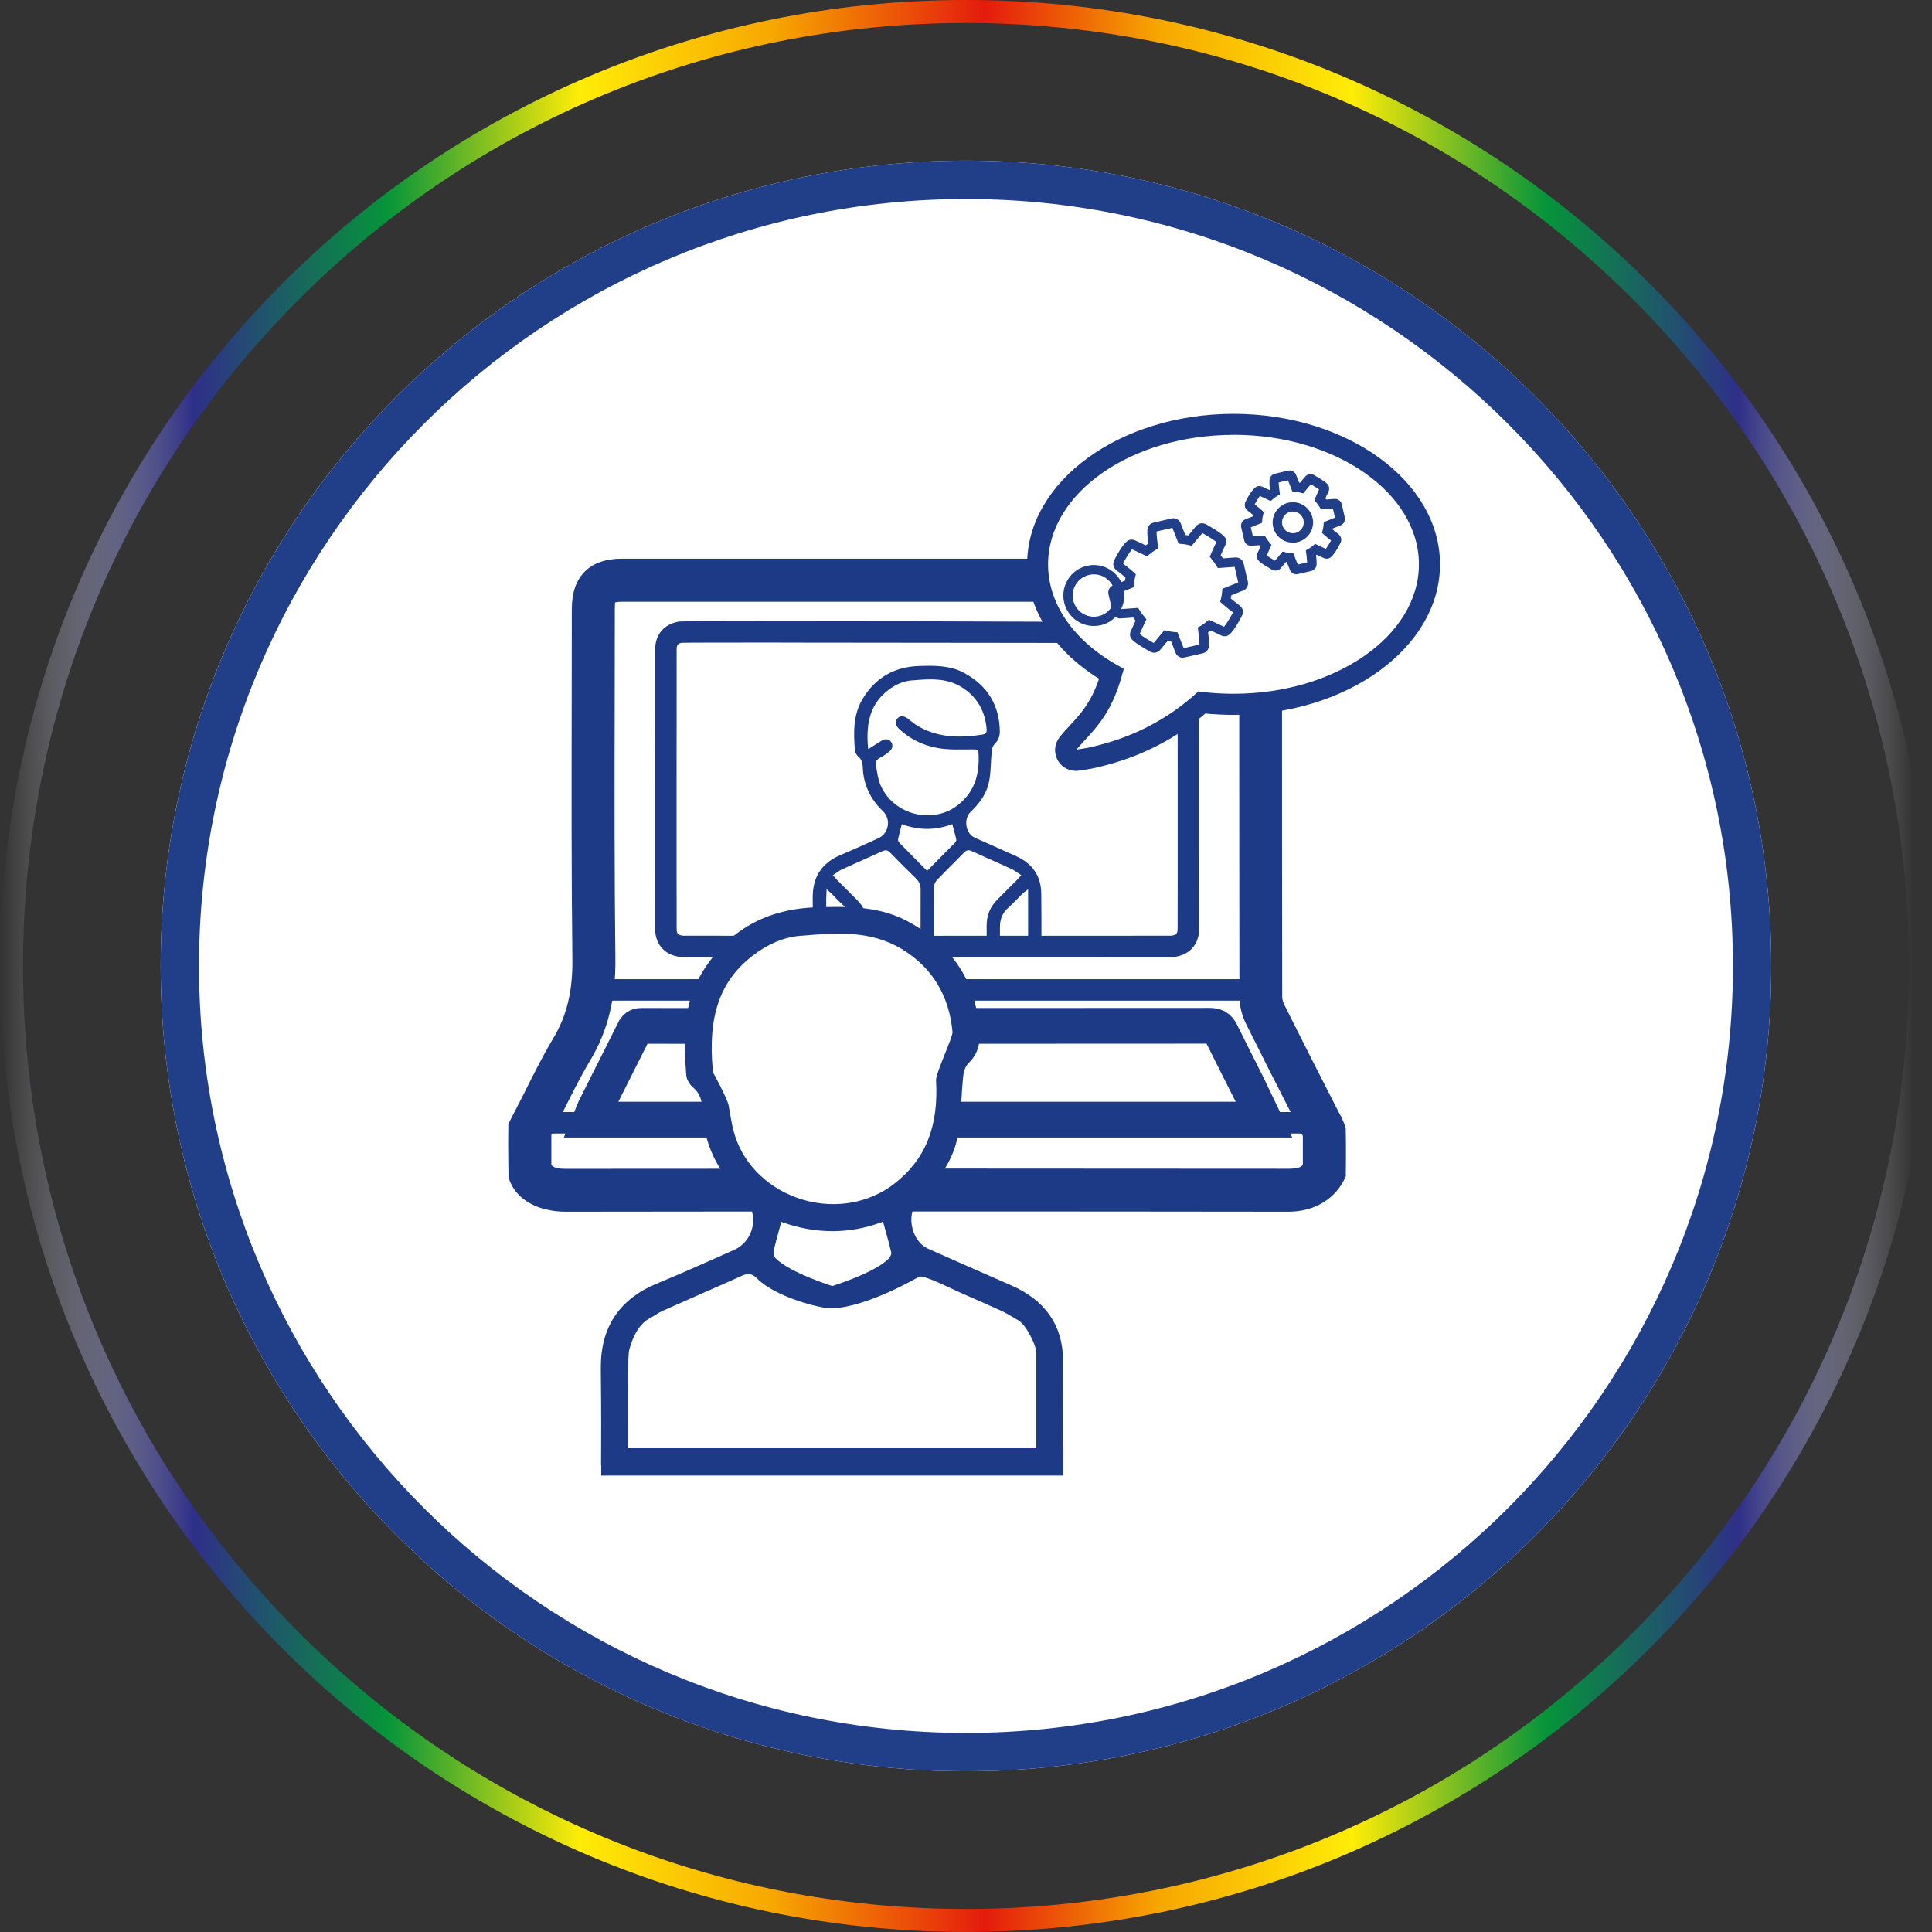 <?xml version="1.0" encoding="UTF-8"?> <svg xmlns="http://www.w3.org/2000/svg" width="140" height="140" viewBox="0 0 140 140" fill="none"><rect x="0" y="0" width="140" height="140" fill="#333333" stroke="none"/><g clip-path="url(#clip0_348_1700)"><path d="M69.998 1.666C88.249 1.666 105.411 8.773 118.317 21.679C131.222 34.585 138.33 51.747 138.33 69.998C138.33 88.249 131.222 105.411 118.317 118.317C105.411 131.222 88.249 138.33 69.998 138.33C51.747 138.33 34.585 131.222 21.679 118.317C8.773 105.411 1.666 88.253 1.666 69.998C1.666 51.742 8.773 34.585 21.679 21.679C34.589 8.773 51.747 1.666 69.998 1.666ZM69.998 0C31.34 0 0 31.34 0 69.998C0 108.655 31.34 139.995 69.998 139.995C108.655 139.995 139.995 108.655 139.995 69.998C139.995 31.34 108.66 0 69.998 0Z" fill="url(#paint0_linear_348_1700)"></path><path d="M69.998 128.353C102.226 128.353 128.353 102.226 128.353 69.998C128.353 37.769 102.226 11.643 69.998 11.643C37.769 11.643 11.643 37.769 11.643 69.998C11.643 102.226 37.769 128.353 69.998 128.353Z" fill="white"></path><path d="M69.998 14.421C100.642 14.421 125.575 39.353 125.575 69.998C125.575 100.642 100.642 125.575 69.998 125.575C39.353 125.575 14.421 100.647 14.421 69.998C14.421 39.349 39.353 14.421 69.998 14.421ZM69.998 11.643C37.77 11.643 11.643 37.77 11.643 69.998C11.643 102.225 37.77 128.353 69.998 128.353C102.225 128.353 128.353 102.225 128.353 69.998C128.353 37.77 102.23 11.643 69.998 11.643Z" fill="#213E88"></path><path d="M93.343 87.805C75.901 87.782 58.46 87.782 41.015 87.805H41.005C39.024 87.805 37.317 86.949 36.85 85.311C36.85 85.311 36.804 83.087 36.836 81.489C36.836 81.393 37.61 79.965 37.907 79.366C38.589 77.993 39.294 76.574 40.104 75.215C41.083 73.577 41.509 71.796 41.477 69.439C41.404 63.307 41.417 57.074 41.427 51.047L41.436 44.118C41.436 41.775 42.722 40.484 45.051 40.484H89.283C91.617 40.484 92.899 41.775 92.899 44.118V49.079C92.899 56.795 92.899 64.506 92.912 72.222C92.912 72.391 92.972 72.616 93.063 72.803C94.143 74.972 95.246 77.137 96.349 79.302L97.082 80.734C97.114 80.798 97.155 80.862 97.191 80.922C97.191 80.922 97.507 81.604 97.516 81.755C97.553 82.881 97.521 85.247 97.521 85.247C96.825 86.835 95.32 87.805 93.343 87.805ZM67.179 84.679C75.901 84.679 84.624 84.684 93.347 84.693H93.356C94.024 84.693 94.276 84.579 94.409 84.405V82.304C94.377 82.254 94.354 82.203 94.326 82.158L93.59 80.716C92.482 78.547 91.375 76.373 90.29 74.19C89.988 73.577 89.819 72.881 89.814 72.236C89.8 64.515 89.8 56.799 89.8 49.083V44.122C89.8 43.843 89.773 43.692 89.754 43.619C89.704 43.633 89.562 43.605 89.292 43.605H45.06C44.79 43.605 44.644 43.633 44.571 43.651C44.58 43.692 44.552 43.848 44.552 44.127L44.543 51.06C44.529 57.078 44.52 63.298 44.593 69.407C44.63 72.336 44.053 74.689 42.781 76.821C42.031 78.075 41.385 79.38 40.699 80.757C40.452 81.256 40.205 81.755 39.953 82.249V84.409C40.086 84.583 40.337 84.698 41.005 84.698H41.015C49.737 84.688 58.46 84.684 67.179 84.684V84.679Z" fill="#1C3A85"></path><path d="M91.42 70.954H42.941V72.51H91.42V70.954Z" fill="#1C3A85"></path><path d="M94.409 80.584H39.953V82.139H94.409V80.584Z" fill="#1C3A85"></path><path d="M45.971 74.647C46.104 74.377 46.278 74.332 46.543 74.336C48.099 74.345 49.655 74.341 51.206 74.341C63.352 74.341 75.503 74.341 87.649 74.332C88.056 74.332 88.285 74.432 88.478 74.826C89.439 76.771 91.558 80.94 91.644 81.132H42.717C42.754 81.032 44.923 76.734 45.966 74.652L45.971 74.647Z" stroke="#1C3A85" stroke-width="2.59" stroke-miterlimit="10"></path><path d="M71.627 69.366C61.595 69.366 49.523 69.366 49.445 69.357C48.259 69.289 47.486 68.501 47.477 67.357C47.463 65.046 47.477 47.157 47.477 47.028C47.486 45.967 48.127 45.225 49.202 45.038C49.614 44.969 85.21 45.042 85.476 45.115C86.35 45.34 86.89 46.113 86.894 47.129C86.894 47.221 86.903 64.945 86.894 67.298C86.894 68.511 86.112 69.302 84.867 69.362C84.784 69.362 78.716 69.366 71.627 69.366ZM56.52 46.562C52.566 46.562 49.719 46.566 49.381 46.58C49.102 46.635 49.033 46.777 49.033 47.038C49.033 47.166 49.019 65.037 49.033 67.348C49.033 67.572 49.074 67.778 49.541 67.806C49.925 67.81 84.235 67.815 84.812 67.806C85.251 67.783 85.334 67.623 85.334 67.289C85.347 64.936 85.334 47.23 85.334 47.138C85.334 46.685 85.141 46.635 85.077 46.621C84.602 46.598 66.808 46.566 56.511 46.566L56.52 46.562Z" fill="#1C3A85"></path><path d="M59.87 68.231C59.87 67.055 59.87 65.897 59.87 65.096C59.87 64.995 59.879 64.895 59.884 64.766C59.888 64.698 59.893 64.62 59.897 64.528V64.437L59.971 64.496C60.025 64.547 60.076 64.588 60.117 64.629C60.222 64.721 60.291 64.78 60.364 64.862C60.707 65.233 61 65.517 61.284 65.769C61.719 66.148 61.916 66.629 61.911 67.274C61.911 67.535 61.911 67.865 61.906 68.226H62.863C62.863 67.787 62.863 67.393 62.867 67.087C62.877 66.341 62.62 65.728 62.094 65.201C61.609 64.721 61.124 64.231 60.689 63.796C60.63 63.737 60.57 63.668 60.501 63.59C60.465 63.549 60.428 63.503 60.387 63.458L60.35 63.421L60.396 63.394C60.474 63.343 60.547 63.293 60.616 63.242C60.758 63.146 60.89 63.05 61.037 62.986C61.513 62.771 61.993 62.551 62.465 62.345C62.959 62.126 63.472 61.897 63.97 61.668C64.208 61.558 64.355 61.632 64.506 61.787C65.169 62.464 65.769 63.073 66.387 63.668C66.593 63.869 66.716 64.144 66.712 64.428C66.712 65.398 66.707 66.821 66.707 68.222H67.659C67.659 66.808 67.659 65.348 67.668 64.391C67.668 64.199 67.732 63.947 67.874 63.796C68.268 63.38 68.675 62.972 69.073 62.574C69.339 62.309 69.609 62.039 69.874 61.764C70.039 61.595 70.19 61.572 70.414 61.673C70.872 61.879 71.339 62.089 71.787 62.291C72.277 62.506 72.785 62.734 73.274 62.963C73.435 63.032 73.581 63.133 73.732 63.238C73.805 63.288 73.883 63.339 73.966 63.389L74.011 63.416L73.975 63.453C73.929 63.503 73.892 63.544 73.856 63.586C73.792 63.663 73.737 63.718 73.682 63.778C73.567 63.888 73.457 64.002 73.343 64.117C73.014 64.451 72.67 64.794 72.327 65.128C71.755 65.682 71.481 66.336 71.494 67.132C71.494 67.43 71.499 67.801 71.503 68.213H72.46C72.46 67.823 72.46 67.476 72.46 67.201C72.455 66.602 72.643 66.158 73.055 65.787C73.32 65.549 73.576 65.288 73.824 65.036C73.915 64.945 74.007 64.849 74.098 64.757C74.149 64.707 74.204 64.666 74.281 64.606C74.323 64.579 74.373 64.542 74.432 64.496L74.501 64.442V68.217H75.467C75.467 66.936 75.467 65.631 75.453 64.739C75.439 63.48 74.812 62.56 73.59 62.02L73.046 61.778C72.249 61.426 71.425 61.059 70.62 60.693C70.318 60.556 70.098 60.24 70.034 59.851C69.97 59.453 70.089 59.059 70.341 58.822C71.087 58.126 71.526 57.403 71.677 56.606C71.764 56.163 71.787 55.696 71.81 55.243C71.824 54.986 71.837 54.716 71.865 54.456C71.879 54.323 71.92 54.071 72.057 53.938C72.332 53.664 72.455 53.371 72.451 53.005C72.428 51.11 71.558 49.682 69.874 48.767C68.835 48.199 67.673 48.231 66.648 48.259C64.835 48.305 63.449 49.096 62.529 50.611C61.815 51.778 61.847 53.055 61.948 54.364C61.961 54.515 62.062 54.707 62.19 54.817C62.465 55.05 62.511 55.334 62.52 55.604C62.561 56.822 63.05 57.892 63.984 58.785C64.268 59.059 64.396 59.462 64.327 59.86C64.259 60.254 64.007 60.579 63.655 60.739C63.43 60.84 63.211 60.94 62.991 61.041C62.314 61.348 61.618 61.663 60.922 61.952C59.545 62.529 58.881 63.549 58.891 65.064C58.9 65.856 58.904 67.036 58.904 68.222H59.865L59.87 68.231ZM69.206 61.064C68.693 61.586 68.181 62.103 67.641 62.643L67.183 63.105L66.716 62.638C66.176 62.089 65.664 61.577 65.156 61.055C65.096 60.995 65.064 60.872 65.078 60.789C65.133 60.551 65.197 60.313 65.261 60.062C65.288 59.97 65.311 59.87 65.339 59.769L65.353 59.723L65.398 59.741C66.602 60.176 67.801 60.172 68.959 59.737L69.005 59.718L69.018 59.764C69.046 59.86 69.073 59.956 69.096 60.053C69.169 60.323 69.238 60.579 69.297 60.835C69.316 60.913 69.252 61.018 69.206 61.069V61.064ZM63.709 56.62C63.623 56.35 63.572 56.062 63.526 55.787C63.508 55.687 63.49 55.586 63.472 55.485C63.421 55.22 63.522 55.037 63.787 54.904C64.021 54.785 64.24 54.62 64.428 54.469C64.57 54.359 64.648 54.222 64.662 54.08C64.675 53.961 64.639 53.847 64.556 53.746C64.382 53.531 64.131 53.513 63.842 53.7C63.664 53.815 63.481 53.929 63.279 54.053L62.913 54.286L62.904 54.213C62.716 52.231 63.16 50.936 64.355 50.016C64.895 49.595 65.467 49.357 66.048 49.307H66.076C67.288 49.202 68.542 49.092 69.673 49.788C70.757 50.451 71.371 51.467 71.494 52.808C71.513 52.991 71.494 53.188 71.21 53.229C69.874 53.435 68.135 53.559 66.538 52.625C66.332 52.506 66.14 52.355 65.957 52.204C65.897 52.158 65.842 52.112 65.783 52.071C65.508 51.861 65.215 51.852 65.037 52.053C64.844 52.263 64.877 52.561 65.124 52.79C66.021 53.641 67.128 54.135 68.414 54.268C68.954 54.323 69.513 54.314 70.053 54.309C70.227 54.309 70.4 54.304 70.574 54.304C70.748 54.304 70.895 54.323 70.908 54.579C71.004 56.263 70.528 57.462 69.407 58.341C68.794 58.826 68.021 59.082 67.224 59.082C66.854 59.082 66.478 59.028 66.112 58.918C64.959 58.565 64.062 57.709 63.709 56.629V56.62Z" fill="#1C3A85"></path><path d="M78.46 55.275C77.778 55.275 77.201 54.794 77.059 54.122L77.046 54.016C76.959 53.385 77.32 52.959 77.544 52.703L77.622 52.611C77.769 52.447 77.901 52.3 78.034 52.158C78.794 51.335 79.517 50.552 80.071 48.9C76.899 46.923 75.091 44.062 75.091 40.983C75.091 35.239 81.503 30.566 89.384 30.566C97.264 30.566 103.676 35.239 103.676 40.983C103.676 46.726 97.264 51.399 89.384 51.399C88.752 51.399 88.098 51.367 87.43 51.303C85.407 53.032 83.045 54.245 80.405 54.918C79.883 55.065 79.283 55.179 78.592 55.266C78.547 55.266 78.505 55.27 78.46 55.27V55.275Z" fill="white"></path><path d="M77.947 55.856C77.233 55.856 76.629 55.357 76.483 54.648L76.469 54.538C76.377 53.874 76.757 53.435 76.991 53.165L77.073 53.069C77.224 52.895 77.366 52.744 77.508 52.593C78.304 51.728 79.059 50.909 79.64 49.184C76.318 47.115 74.428 44.122 74.428 40.896C74.428 34.882 81.141 29.99 89.388 29.99C97.635 29.99 104.349 34.882 104.349 40.896C104.349 46.909 97.635 51.801 89.388 51.801C88.729 51.801 88.043 51.769 87.343 51.705C85.224 53.513 82.752 54.785 79.988 55.49C79.444 55.641 78.817 55.765 78.094 55.856C78.048 55.856 78.002 55.861 77.956 55.861L77.947 55.856ZM89.384 31.514C81.974 31.514 75.947 35.724 75.947 40.896C75.947 43.728 77.759 46.378 80.917 48.172L81.434 48.465L81.274 49.037C80.579 51.504 79.54 52.63 78.624 53.623C78.492 53.769 78.359 53.911 78.226 54.058L78.139 54.158C78.098 54.204 78.043 54.273 78.007 54.319C78.588 54.241 79.132 54.135 79.59 54.007C82.244 53.334 84.588 52.099 86.578 50.337L86.83 50.113L87.164 50.149C87.928 50.232 88.674 50.273 89.384 50.273C96.793 50.273 102.82 46.062 102.82 40.891C102.82 35.719 96.793 31.509 89.384 31.509V31.514Z" fill="#1C3A85"></path><path d="M85.713 47.664C85.489 47.664 85.274 47.527 85.192 47.316L84.853 46.456C84.784 46.447 84.711 46.433 84.633 46.419L84.08 47.078C84.006 47.179 83.887 47.252 83.755 47.284C83.622 47.316 83.489 47.298 83.366 47.234L83.306 47.202C82.075 46.502 81.942 46.296 81.897 46.104C81.865 45.957 81.897 45.838 81.929 45.76C81.993 45.614 82.052 45.486 82.112 45.358C82.171 45.23 82.231 45.106 82.286 44.978C82.226 44.9 82.171 44.827 82.121 44.749L81.201 44.813C80.94 44.836 80.689 44.653 80.629 44.383L80.322 43.065C80.263 42.799 80.4 42.52 80.643 42.424L81.517 42.076C81.526 41.998 81.54 41.921 81.558 41.843C81.329 41.646 81.1 41.472 80.899 41.321L80.867 41.294C80.775 41.207 80.716 41.106 80.689 40.996C80.656 40.864 80.675 40.731 80.734 40.612C80.734 40.612 81.402 39.221 81.865 39.115C81.979 39.088 82.098 39.097 82.222 39.143L83.022 39.518C83.082 39.472 83.141 39.431 83.206 39.39C83.164 39.079 83.128 38.735 83.141 38.415C83.16 38.145 83.334 37.934 83.576 37.875L84.903 37.568C85.169 37.509 85.453 37.655 85.549 37.903L85.887 38.763C85.956 38.772 86.029 38.786 86.107 38.8L86.67 38.127C86.743 38.035 86.853 37.962 86.986 37.93C87.114 37.898 87.251 37.916 87.375 37.98L87.411 37.999C88.665 38.712 88.798 38.919 88.844 39.111C88.88 39.271 88.83 39.408 88.812 39.454C88.743 39.614 88.679 39.751 88.61 39.893C88.555 40.008 88.505 40.122 88.455 40.236C88.51 40.305 88.565 40.383 88.62 40.461L89.539 40.392C89.819 40.388 90.057 40.571 90.116 40.827L90.423 42.145C90.482 42.41 90.345 42.69 90.102 42.786L89.228 43.133C89.219 43.211 89.205 43.289 89.187 43.367C89.416 43.564 89.645 43.737 89.846 43.889L89.878 43.916C89.938 43.975 90.02 44.067 90.057 44.214C90.089 44.351 90.07 44.483 90.006 44.598C89.91 44.795 89.301 45.994 88.885 46.09C88.771 46.117 88.652 46.108 88.528 46.062L87.727 45.687C87.668 45.733 87.608 45.774 87.544 45.815C87.585 46.131 87.622 46.47 87.608 46.795C87.594 47.065 87.416 47.275 87.173 47.335L85.846 47.641C85.805 47.651 85.764 47.655 85.723 47.655L85.713 47.664ZM84.377 45.664L84.579 45.715C84.784 45.765 84.954 45.792 85.109 45.801L85.32 45.815L85.773 46.969L86.917 46.703C86.917 46.401 86.876 46.067 86.83 45.742L86.793 45.468L86.995 45.358C87.155 45.266 87.297 45.17 87.439 45.046L87.604 44.905L88.697 45.417C88.871 45.22 89.215 44.648 89.347 44.378C89.123 44.209 88.844 43.989 88.569 43.747L88.418 43.609L88.469 43.413C88.519 43.216 88.551 43.042 88.56 42.877L88.574 42.667L89.727 42.204L89.466 41.074L88.249 41.166L88.139 40.987C88.029 40.804 87.901 40.639 87.787 40.497L87.663 40.342L87.741 40.159C87.819 39.971 87.901 39.793 87.988 39.609C88.038 39.5 88.093 39.385 88.144 39.275C88.038 39.188 87.778 38.996 87.128 38.626L86.35 39.55L86.148 39.5C85.942 39.449 85.773 39.422 85.617 39.413L85.407 39.399L84.954 38.246L83.81 38.511C83.81 38.809 83.851 39.138 83.892 39.454L83.929 39.733L83.741 39.847C83.567 39.953 83.425 40.058 83.288 40.172L83.123 40.314L82.029 39.802C81.856 39.998 81.508 40.575 81.375 40.836C81.613 41.014 81.888 41.23 82.157 41.472L82.308 41.609L82.258 41.806C82.208 42.003 82.176 42.177 82.167 42.342L82.153 42.552L81 43.014L81.26 44.136L82.478 44.049L82.583 44.227C82.675 44.383 82.789 44.538 82.936 44.708L83.073 44.868L82.986 45.06C82.899 45.257 82.807 45.449 82.72 45.641C82.675 45.742 82.629 45.843 82.583 45.943C82.688 46.03 82.945 46.218 83.599 46.593L84.377 45.664ZM81.096 39.092V39.102C81.096 39.102 81.096 39.097 81.096 39.092ZM79.265 45.362C78.258 45.362 77.348 44.671 77.11 43.651C76.977 43.078 77.078 42.484 77.389 41.985C77.7 41.481 78.19 41.133 78.766 41.001C79.956 40.726 81.141 41.468 81.416 42.657C81.549 43.23 81.448 43.825 81.137 44.323C80.821 44.827 80.336 45.175 79.759 45.307C79.595 45.344 79.425 45.362 79.261 45.362H79.265ZM79.265 41.619C79.151 41.619 79.036 41.632 78.922 41.66C78.524 41.751 78.185 41.994 77.965 42.342C77.746 42.69 77.677 43.101 77.769 43.5C77.961 44.323 78.785 44.84 79.608 44.648C80.007 44.557 80.345 44.314 80.565 43.966C80.785 43.618 80.853 43.207 80.762 42.809C80.597 42.099 79.965 41.619 79.265 41.619Z" fill="#213E88"></path><path d="M93.942 41.614C93.741 41.614 93.548 41.491 93.475 41.303L93.246 40.726C93.246 40.726 93.21 40.722 93.192 40.717L92.825 41.152C92.757 41.243 92.656 41.308 92.537 41.335C92.423 41.362 92.304 41.344 92.194 41.294L92.148 41.266C91.292 40.777 91.127 40.607 91.082 40.411C91.05 40.264 91.095 40.145 91.109 40.109C91.159 39.994 91.201 39.903 91.246 39.811C91.283 39.738 91.315 39.66 91.352 39.587C91.333 39.559 91.311 39.532 91.292 39.505L90.674 39.546C90.441 39.559 90.217 39.404 90.162 39.166L89.942 38.209C89.887 37.971 90.015 37.72 90.231 37.637L90.816 37.404C90.816 37.404 90.825 37.358 90.83 37.335C90.679 37.207 90.532 37.093 90.4 36.996L90.368 36.969C90.285 36.891 90.235 36.804 90.212 36.708C90.185 36.589 90.198 36.475 90.249 36.37C90.249 36.37 90.739 35.322 91.132 35.235C91.233 35.212 91.338 35.221 91.443 35.258L91.983 35.509C91.983 35.509 92.011 35.486 92.029 35.477C92.002 35.262 91.979 35.033 91.988 34.809C92.002 34.571 92.157 34.383 92.377 34.328L93.338 34.104C93.571 34.049 93.828 34.182 93.915 34.402L94.143 34.978C94.143 34.978 94.18 34.983 94.198 34.987L94.574 34.544C94.633 34.461 94.738 34.397 94.853 34.37C94.967 34.342 95.086 34.356 95.196 34.411L95.228 34.429C96.171 34.969 96.272 35.125 96.308 35.294C96.34 35.441 96.294 35.559 96.281 35.596C96.23 35.715 96.18 35.816 96.134 35.916C96.102 35.985 96.07 36.049 96.043 36.118C96.061 36.145 96.079 36.168 96.102 36.196L96.715 36.15H96.725C96.972 36.15 97.178 36.31 97.228 36.534L97.448 37.491C97.502 37.724 97.374 37.976 97.159 38.063L96.573 38.296C96.573 38.296 96.564 38.342 96.56 38.365C96.711 38.489 96.857 38.603 96.99 38.704L97.022 38.731C97.072 38.781 97.146 38.864 97.178 38.992C97.205 39.115 97.191 39.234 97.136 39.335C97.063 39.491 96.615 40.388 96.258 40.47C96.153 40.493 96.052 40.484 95.947 40.447L95.406 40.196C95.406 40.196 95.379 40.214 95.365 40.228C95.393 40.443 95.416 40.676 95.406 40.896C95.393 41.134 95.237 41.326 95.017 41.376L94.056 41.6C94.02 41.61 93.983 41.614 93.947 41.614H93.942ZM92.935 39.967L93.141 40.017C93.288 40.054 93.402 40.072 93.512 40.081L93.722 40.095L94.043 40.91L94.72 40.754C94.715 40.562 94.688 40.346 94.66 40.141L94.629 39.88L94.825 39.765C94.935 39.701 95.036 39.633 95.132 39.55L95.297 39.408L96.075 39.775C96.189 39.628 96.358 39.344 96.454 39.166C96.294 39.042 96.12 38.905 95.947 38.749L95.796 38.612L95.846 38.415C95.882 38.278 95.901 38.159 95.91 38.045L95.924 37.834L96.738 37.509L96.587 36.846L95.727 36.914L95.617 36.736C95.558 36.635 95.484 36.53 95.37 36.392L95.246 36.237L95.324 36.054C95.384 35.916 95.443 35.784 95.507 35.647C95.535 35.587 95.562 35.532 95.585 35.473C95.493 35.404 95.32 35.289 94.986 35.093L94.436 35.752L94.235 35.701C94.088 35.665 93.974 35.647 93.864 35.637L93.654 35.624L93.333 34.809L92.656 34.965C92.661 35.157 92.688 35.363 92.716 35.569L92.748 35.825L92.56 35.939C92.436 36.013 92.336 36.086 92.244 36.164L92.079 36.306L91.297 35.939C91.182 36.086 91.008 36.37 90.917 36.548C91.077 36.672 91.251 36.809 91.43 36.969L91.581 37.106L91.53 37.303C91.494 37.441 91.475 37.559 91.466 37.674L91.452 37.884L90.638 38.209L90.789 38.868L91.649 38.809L91.754 38.987C91.819 39.097 91.901 39.202 92.002 39.321L92.139 39.482L92.052 39.674C91.988 39.82 91.924 39.958 91.86 40.099L91.791 40.25C91.878 40.319 92.052 40.434 92.391 40.63L92.94 39.971L92.935 39.967ZM90.624 38.873C90.624 38.873 90.62 38.873 90.615 38.873H90.624ZM90.857 36.644C90.857 36.644 90.857 36.649 90.857 36.653C90.857 36.653 90.857 36.653 90.857 36.644ZM95.086 34.969L95.077 34.983C95.077 34.983 95.086 34.974 95.086 34.969ZM93.686 39.321C93.018 39.321 92.413 38.864 92.258 38.186C92.075 37.399 92.569 36.612 93.356 36.429C94.143 36.246 94.93 36.74 95.114 37.527C95.297 38.315 94.802 39.102 94.015 39.285C93.905 39.312 93.796 39.321 93.686 39.321ZM93.686 37.065C93.626 37.065 93.567 37.07 93.507 37.084C93.301 37.129 93.127 37.257 93.018 37.436C92.908 37.614 92.871 37.825 92.917 38.031C92.963 38.237 93.091 38.411 93.269 38.52C93.448 38.63 93.658 38.667 93.864 38.621C94.29 38.525 94.555 38.099 94.455 37.674C94.409 37.468 94.281 37.294 94.102 37.184C93.974 37.106 93.832 37.065 93.686 37.065Z" fill="#213E88"></path><path d="M55.737 87.255L64.593 87.475L65.677 90.853L59.719 94.097L54.639 91.511L56.048 87.763" fill="white"></path><path d="M69.037 77.068C69.037 82.977 65.023 87.764 60.076 87.764C55.129 87.764 51.115 82.977 51.115 77.068C51.115 71.16 55.129 66.373 60.076 66.373C63.943 66.373 68.144 68.602 69.398 72.693C69.751 73.842 69.037 75.773 69.037 77.068Z" fill="white"></path><path d="M76.066 112.06H44.58L44.877 96.029L54.639 91.512L59.719 94.097L67.119 91.512L76.066 96.116V112.06Z" fill="white"></path><path d="M77.032 98.546C77.009 96.038 75.741 94.216 73.265 93.136L72.162 92.651C70.552 91.946 68.886 91.219 67.261 90.491C66.652 90.216 66.209 89.59 66.076 88.811C65.948 88.02 66.181 87.233 66.694 86.766C68.204 85.384 69.087 83.938 69.398 82.354C69.572 81.466 69.623 80.542 69.673 79.645C69.7 79.132 69.732 78.597 69.787 78.075C69.81 77.805 69.902 77.311 70.176 77.045C70.725 76.505 70.982 75.915 70.968 75.187C70.922 71.416 69.16 68.579 65.755 66.753C63.655 65.627 61.302 65.686 59.229 65.746C55.568 65.837 52.763 67.412 50.905 70.428C49.468 72.752 49.527 75.288 49.728 77.901C49.751 78.199 49.957 78.583 50.218 78.798C50.776 79.265 50.868 79.823 50.886 80.368C50.969 82.793 51.962 84.921 53.847 86.697C54.424 87.246 54.68 88.043 54.538 88.834C54.401 89.617 53.893 90.267 53.175 90.583C52.726 90.779 52.282 90.985 51.829 91.182C50.461 91.786 49.051 92.418 47.642 92.994C44.855 94.143 43.514 96.171 43.536 99.191C43.578 102.912 43.559 103.777 43.555 106.134C43.555 106.39 43.655 106.404 43.839 106.587C44.022 106.765 44.269 106.655 44.529 106.655C45.06 106.655 45.5 106.664 45.5 106.138C45.5 106.138 45.504 102.28 45.504 99.237C45.504 99.031 45.523 98.834 45.532 98.578C45.545 98.445 45.55 98.285 45.559 98.106L45.573 97.928C45.573 97.928 45.93 96.157 47.024 95.562C47.326 95.397 47.719 95.118 48.017 94.99C48.978 94.56 49.811 94.194 50.758 93.777C51.76 93.338 52.79 92.885 53.801 92.431C54.287 92.212 54.575 92.354 54.886 92.665C56.232 94.01 59.522 94.843 60.291 94.811C62.881 94.701 66.442 92.596 66.602 92.519C66.922 92.363 68.703 93.278 69.613 93.681C70.602 94.111 71.627 94.56 72.62 95.017C72.771 95.081 73.293 95.374 73.815 95.69C74.4 96.047 75.096 97.553 75.091 97.969V106.147C75.091 106.674 75.531 106.664 76.062 106.664C76.593 106.664 77.037 106.674 77.037 106.147C77.041 103.722 77.059 102.596 77.018 98.559L77.032 98.546ZM64.396 91.21C63.362 92.249 60.309 93.191 60.309 93.191C60.309 93.191 57.243 92.23 56.213 91.187C56.094 91.072 56.026 90.825 56.058 90.656C56.163 90.184 56.296 89.713 56.433 89.21C56.488 89.022 56.534 88.825 56.589 88.628L56.616 88.537L56.703 88.573C59.138 89.434 61.559 89.429 63.902 88.56L63.989 88.523L64.012 88.615C64.067 88.807 64.117 88.999 64.172 89.187C64.318 89.722 64.46 90.23 64.579 90.743C64.62 90.898 64.483 91.104 64.392 91.21H64.396ZM64.799 85.782C63.554 86.748 61.998 87.255 60.387 87.255C59.641 87.255 58.877 87.146 58.136 86.921C55.811 86.221 53.989 84.519 53.28 82.363C53.101 81.828 53.001 81.256 52.904 80.702C52.868 80.505 52.831 80.299 52.799 80.102C52.699 79.576 51.673 77.718 51.673 77.718L51.655 77.572C51.275 73.631 52.177 71.05 54.584 69.219C55.678 68.382 56.836 67.906 58.007 67.81H58.067C60.52 67.599 63.051 67.384 65.339 68.766C67.531 70.089 68.771 72.112 69.023 74.775C69.06 75.141 67.796 77.782 67.829 78.29C68.025 81.64 67.064 84.025 64.799 85.782Z" fill="#1C3A85"></path><path d="M77.059 104.944H43.568V106.925H77.059V104.944Z" fill="#1C3A85"></path></g><defs><linearGradient id="paint0_linear_348_1700" x1="0" y1="69.998" x2="140" y2="69.998" gradientUnits="userSpaceOnUse"><stop stop-color="white" stop-opacity="0"></stop><stop offset="0.1" stop-color="#2F2F89"></stop><stop offset="0.2" stop-color="#05943A"></stop><stop offset="0.3" stop-color="#FFEC07"></stop><stop offset="0.4" stop-color="#F7A700"></stop><stop offset="0.51" stop-color="#E41B0D"></stop><stop offset="0.6" stop-color="#F7A700"></stop><stop offset="0.7" stop-color="#FFEC07"></stop><stop offset="0.8" stop-color="#05943A"></stop><stop offset="0.9" stop-color="#2F2F89"></stop><stop offset="0.99" stop-color="white" stop-opacity="0"></stop></linearGradient><clipPath id="clip0_348_1700"><rect width="140" height="140" fill="white"></rect></clipPath></defs></svg> 